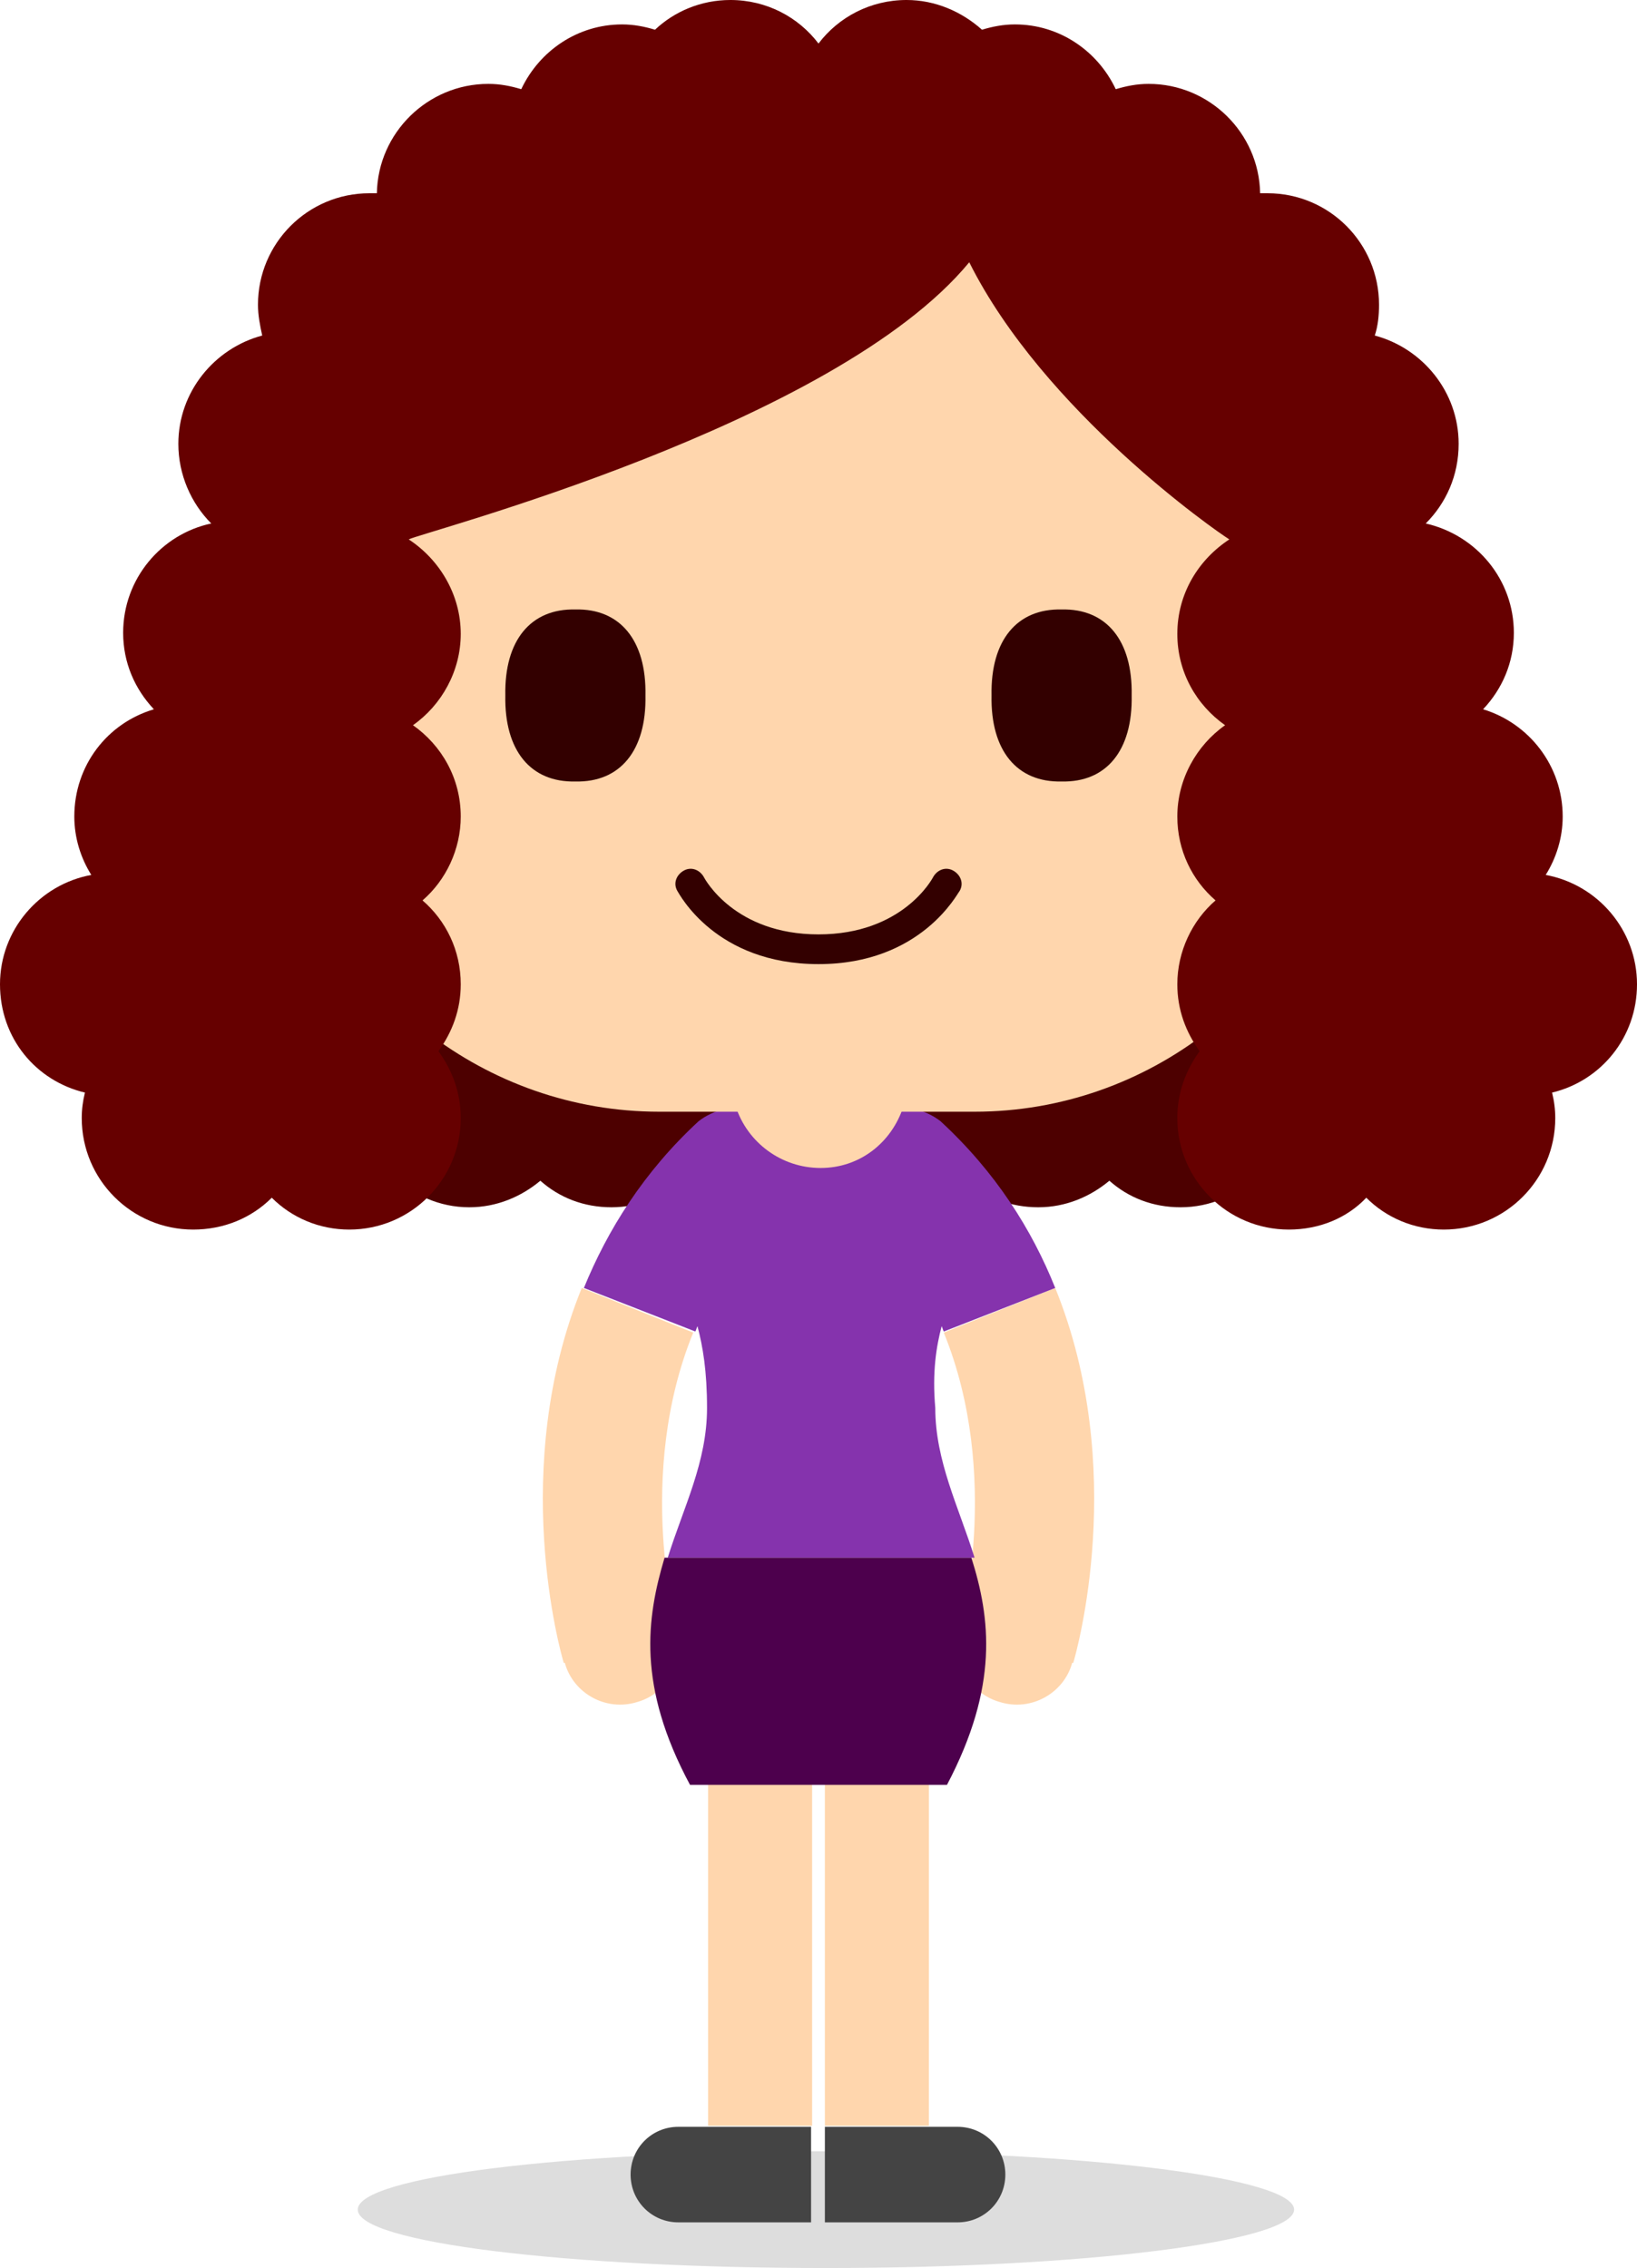 <?xml version="1.0" encoding="UTF-8"?>
<svg xmlns="http://www.w3.org/2000/svg" id="Layer_2" width="154.2" height="213.6" viewBox="0 0 154.2 213.6">
  <defs>
    <style>.cls-1{fill:#ffd6ad;}.cls-2{fill:#600;}.cls-3{fill:#300;}.cls-4{fill:#ddd;}.cls-5{fill:#444;}.cls-6{fill:#8533ad;}.cls-7{fill:#4d004d;}.cls-8{fill:#4d0000;}</style>
  </defs>
  <g id="Layer_3">
    <path class="cls-8" d="m111.2,93.4c-2.6,0-4.9,1-6.7,2.5-1.8-1.6-4.1-2.5-6.7-2.5s-4.9,1-6.7,2.5c-1.8-1.6-4.1-2.5-6.7-2.5s-4.9,1-6.7,2.5c-1.8-1.6-4.1-2.5-6.7-2.5s-4.9,1-6.7,2.5c-1.8-1.6-4.1-2.5-6.7-2.5s-4.9,1-6.7,2.5c-1.8-1.6-4.1-2.5-6.7-2.5-5.6,0-10.1,4.5-10.1,10.1s4.5,10.2,10.1,10.2c2.6,0,4.9-1,6.7-2.5,1.8,1.6,4.1,2.5,6.7,2.5s4.9-1,6.7-2.5c1.8,1.6,4.1,2.5,6.7,2.5s4.9-1,6.7-2.5c1.8,1.6,4.1,2.5,6.7,2.5s4.9-1,6.7-2.5c1.8,1.6,4.1,2.5,6.7,2.5s4.9-1,6.7-2.5c1.8,1.6,4.1,2.5,6.7,2.5,5.6,0,10.1-4.5,10.1-10.2s-4.5-10.1-10.1-10.1Z"></path>
    <path class="cls-1" d="m54.8,121.3c-6.9,17-2,34.3-1.7,35.3h.1c.8,2.9,3.9,4.6,6.8,3.7,2.9-.8,4.6-3.9,3.7-6.8h.1c-.1-.2-4-14.5,1.5-28l-10.5-4.2Z"></path>
    <path class="cls-1" d="m99.4,121.3c6.9,17,2,34.3,1.7,35.3h-.1c-.8,2.9-3.9,4.6-6.8,3.7-2.9-.8-4.6-3.9-3.7-6.8h-.1c.1-.2,4-14.5-1.5-28l10.5-4.2Z"></path>
    <path class="cls-4" d="m121.9,208.1c0,3-19.7,5.5-44.1,5.5s-44.1-2.4-44.1-5.5,19.7-5.5,44.1-5.5,44.1,2.5,44.1,5.5Z"></path>
    <rect class="cls-1" x="66.7" y="159" width="9.8" height="41.2"></rect>
    <path class="cls-5" d="m76.4,209.3h-12.5c-2.5,0-4.5-2-4.5-4.5h0c0-2.5,2-4.5,4.5-4.5h12.5v9Z"></path>
    <rect class="cls-1" x="77.7" y="159" width="9.8" height="41.2"></rect>
    <path class="cls-5" d="m77.7,209.3h12.5c2.5,0,4.5-2,4.5-4.5h0c0-2.5-2-4.5-4.5-4.5h-12.5v9Z"></path>
    <path class="cls-6" d="m88.7,124.9c.1.2.1.3.2.5l10.5-4.1c-2.2-5.5-5.6-10.9-10.8-15.7h0c-1.4-1.1-3.3-1.5-5.4-1.5h-12c-2.1,0-4,.4-5.4,1.5h0c-5.2,4.8-8.6,10.3-10.8,15.7l10.5,4.1c.1-.2.1-.3.2-.5.5,1.9.9,4.2.9,7.7,0,5.1-2.2,9.3-3.7,14.1h28.9c-1.5-4.8-3.7-9.1-3.7-14.1-.3-3.4.1-5.8.6-7.7Z"></path>
    <path class="cls-7" d="m65,168.1h24.2c4.9-9.3,4.1-15.7,2.3-21.4h-28.9c-1.7,5.7-2.6,12.1,2.4,21.4Z"></path>
    <path class="cls-1" d="m85.1,104.2c-.6-.1-1.3-.1-1.9-.1h-12c-.7,0-1.3,0-1.9.1,1.1,3.4,4.3,5.8,8,5.8s6.7-2.4,7.8-5.8Z"></path>
    <path class="cls-1" d="m127.9,54.7v-11.3c0-19.8-16.2-36-36-36h-29.7c-19.8,0-36,16.2-36,36v11.3c-6.5.1-11.8,5.4-11.8,11.9s5.3,11.9,11.9,11.9c.4,0,.8,0,1.2-.1,4.2,15.1,18.2,26.3,34.6,26.3h29.7c16.4,0,30.4-11.2,34.6-26.3.3,0,.7.1,1,.1,6.6,0,11.9-5.3,11.9-11.9.2-6.5-5-11.7-11.4-11.9Z"></path>
    <path class="cls-3" d="m60.8,65.5c.1,5.2-2.4,8.2-6.6,8.1-4.2.1-6.7-2.9-6.6-8.1-.1-5.2,2.4-8.2,6.6-8.1,4.2-.1,6.7,2.9,6.6,8.1Z"></path>
    <path class="cls-3" d="m106.6,65.5c.1,5.2-2.4,8.2-6.6,8.1-4.2.1-6.7-2.9-6.6-8.1-.1-5.2,2.4-8.2,6.6-8.1,4.2-.1,6.7,2.9,6.6,8.1Z"></path>
    <path class="cls-3" d="m77.1,90.8c-9.7,0-13.1-6.6-13.3-6.9-.4-.7-.1-1.5.6-1.9s1.5-.1,1.9.6c.1.2,2.9,5.4,10.8,5.4s10.7-5.2,10.8-5.4c.4-.7,1.2-1,1.9-.6.7.4,1,1.2.6,1.9-.2.2-3.6,6.9-13.3,6.9Z"></path>
    <path class="cls-2" d="m154.2,92.7c0-5.1-3.7-9.4-8.6-10.3,1-1.6,1.6-3.5,1.6-5.5,0-4.8-3.2-8.8-7.5-10.1,1.8-1.9,2.9-4.4,2.9-7.2,0-5-3.5-9.2-8.3-10.3,1.9-1.9,3.1-4.5,3.1-7.5,0-4.9-3.4-9-7.9-10.2.3-.9.4-1.9.4-2.9,0-5.8-4.7-10.5-10.5-10.5h-.7c-.1-5.7-4.8-10.3-10.5-10.3-1.1,0-2.1.2-3.1.5-1.7-3.6-5.3-6.1-9.5-6.1-1.1,0-2.1.2-3.1.5-1.9-1.7-4.4-2.8-7.1-2.8-3.4,0-6.4,1.6-8.3,4.1-1.9-2.5-4.9-4.1-8.3-4.1-2.8,0-5.3,1.1-7.1,2.8-1-.3-2-.5-3.1-.5-4.2,0-7.8,2.5-9.5,6.1-1-.3-2-.5-3.1-.5-5.7,0-10.4,4.6-10.5,10.3h-.7c-5.8,0-10.5,4.7-10.5,10.5,0,1,.2,2,.4,2.9-4.5,1.2-7.9,5.3-7.9,10.2,0,2.9,1.2,5.6,3.1,7.5-4.7,1-8.3,5.2-8.3,10.3,0,2.8,1.1,5.3,2.9,7.2-4.4,1.3-7.5,5.3-7.5,10.1,0,2,.6,3.9,1.6,5.5-4.9.9-8.6,5.2-8.6,10.3s3.4,9.1,8,10.2c-.2.8-.3,1.6-.3,2.4,0,5.8,4.7,10.5,10.5,10.5,2.9,0,5.5-1.1,7.4-3,1.9,1.9,4.5,3,7.3,3,5.8,0,10.5-4.7,10.5-10.5,0-2.4-.8-4.5-2.1-6.3,1.3-1.8,2.1-3.9,2.1-6.3,0-3.2-1.4-6-3.6-7.9,2.2-1.9,3.6-4.8,3.6-7.9,0-3.6-1.8-6.7-4.5-8.6,2.7-1.9,4.5-5.1,4.5-8.6,0-3.7-2-7-4.9-8.9,1-.6,40.1-10.7,52.8-26.1,7,14,23.2,25.3,24.5,26.1-2.9,1.9-4.9,5.1-4.9,8.9,0,3.6,1.8,6.7,4.5,8.6-2.7,1.9-4.5,5.1-4.5,8.6,0,3.2,1.4,6,3.6,7.9-2.2,1.9-3.6,4.8-3.6,7.9,0,2.4.8,4.5,2.1,6.3-1.3,1.8-2.1,3.9-2.1,6.3,0,5.8,4.7,10.5,10.5,10.5,2.9,0,5.5-1.1,7.3-3,1.9,1.9,4.5,3,7.3,3,5.8,0,10.5-4.7,10.5-10.5,0-.8-.1-1.6-.3-2.4,4.6-1.1,8-5.2,8-10.2Z"></path>
  </g>
</svg>
